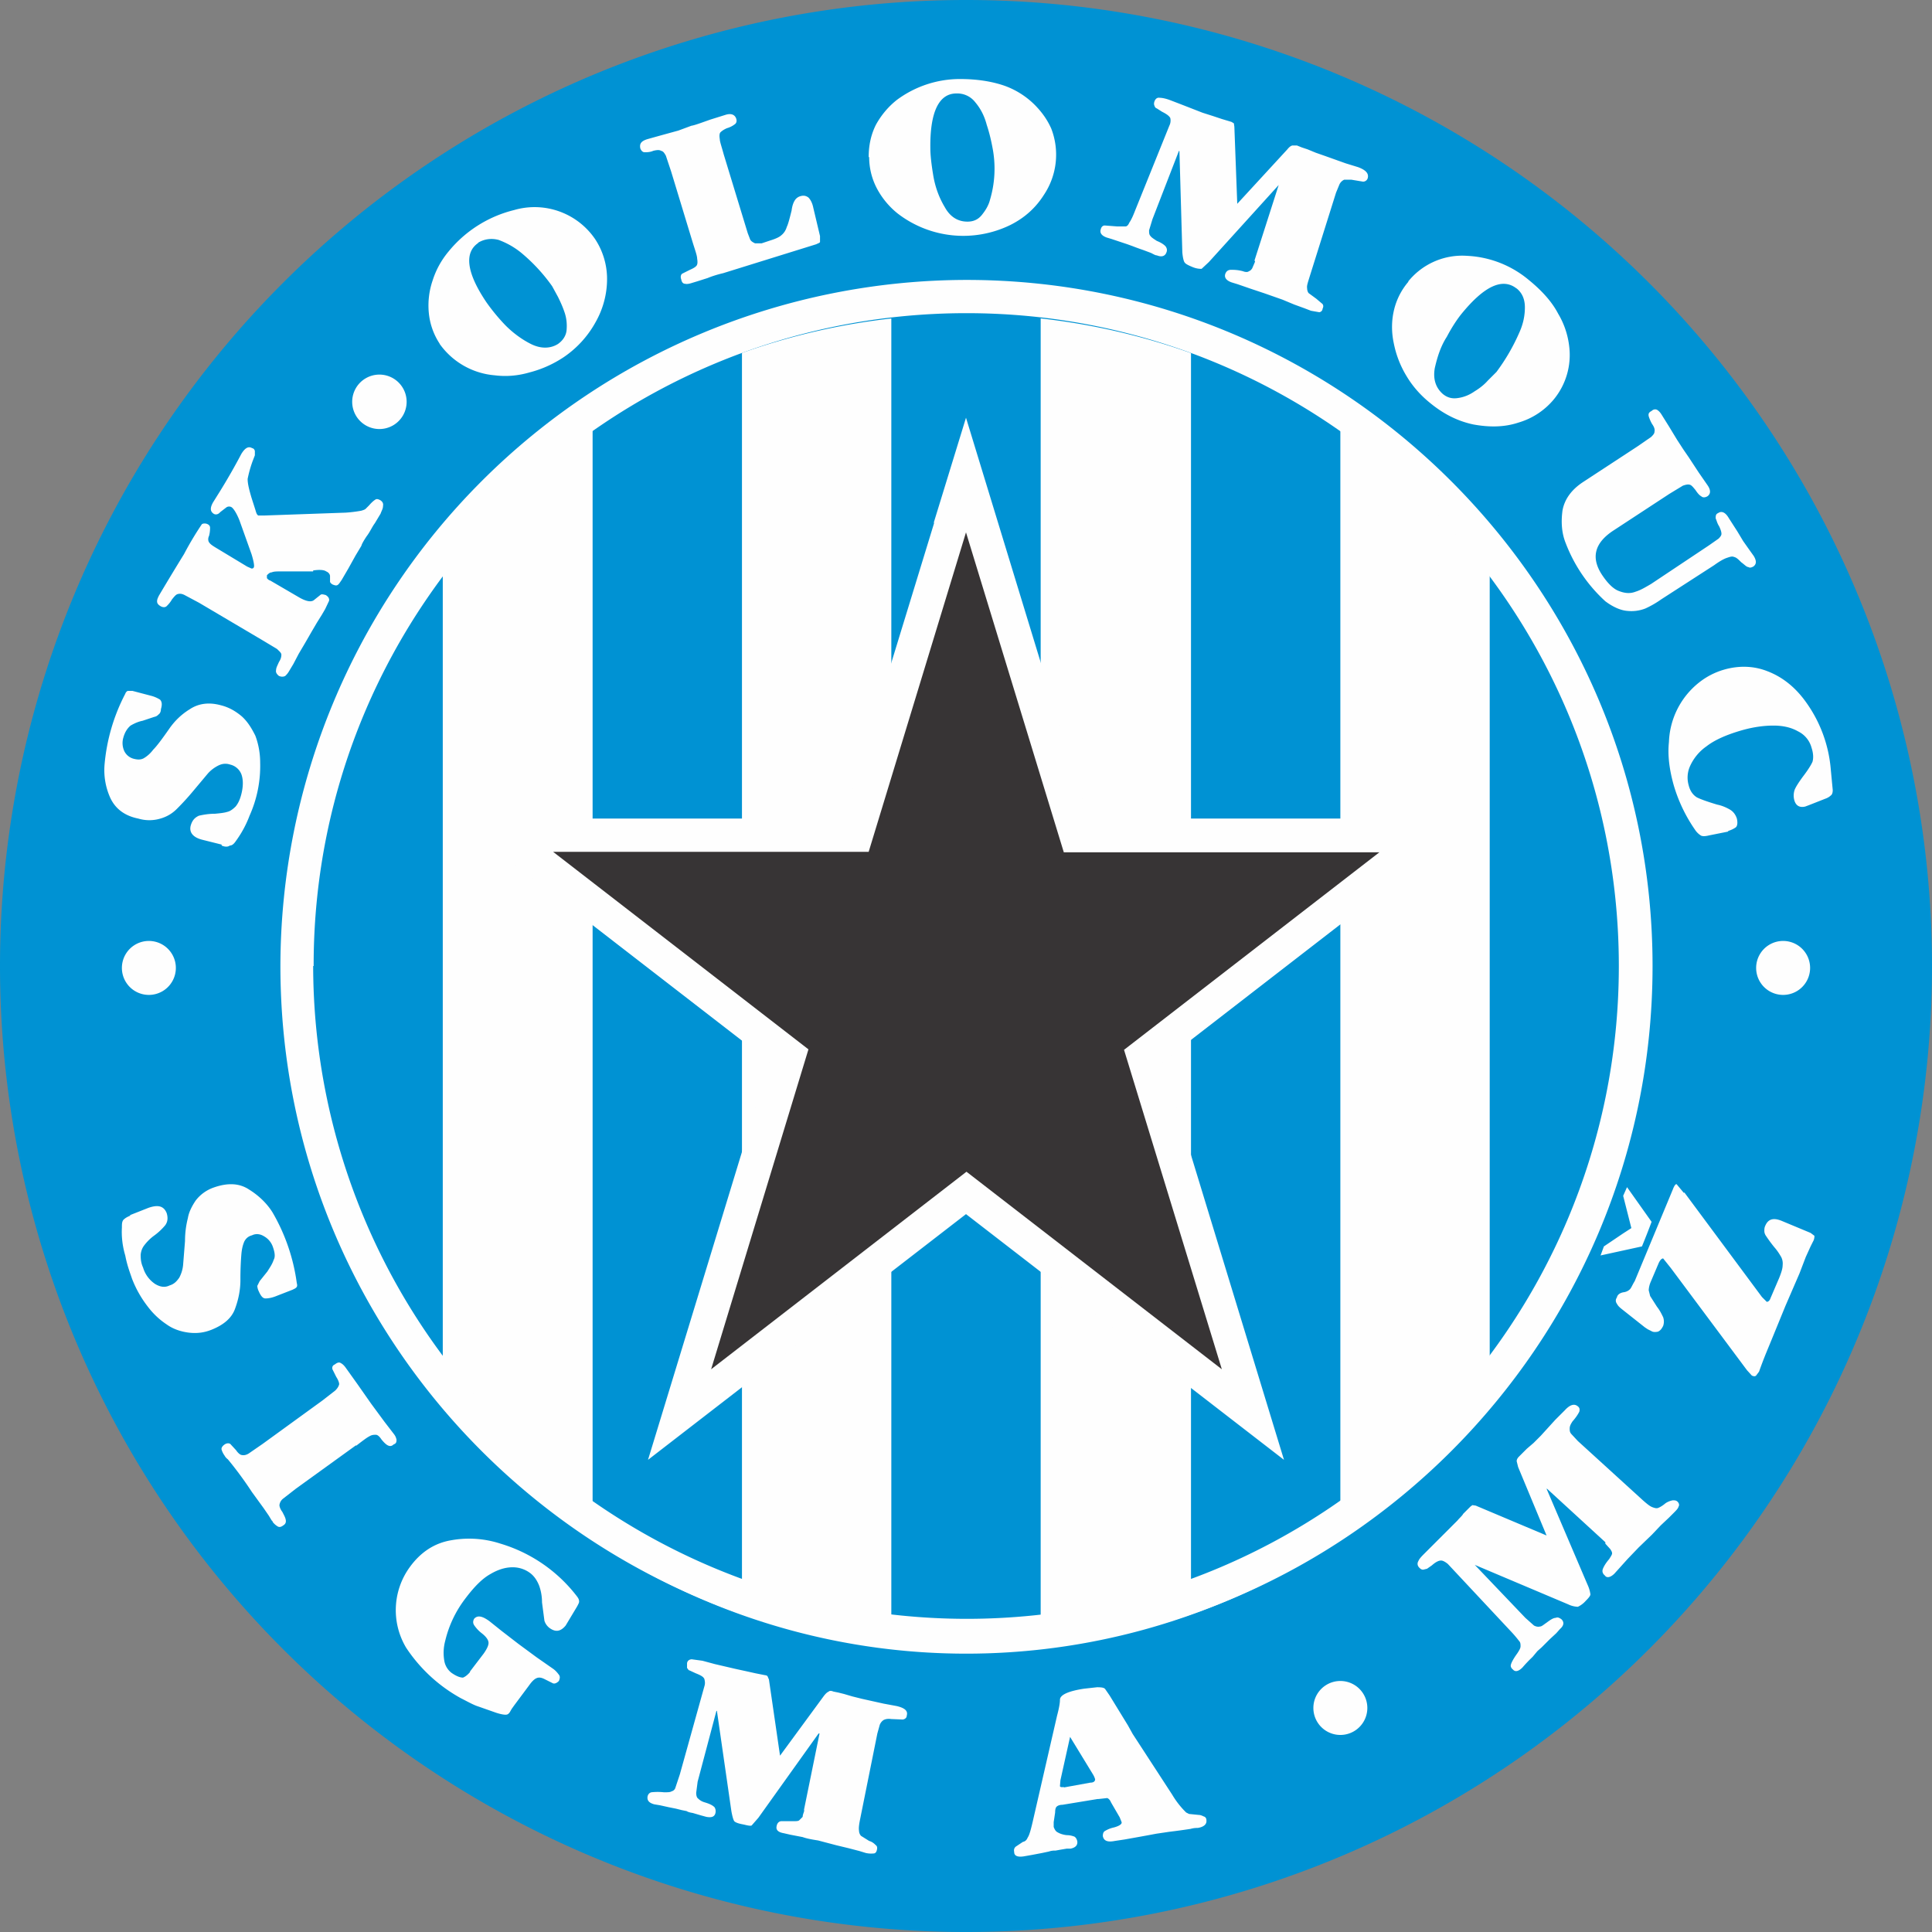 <svg width="401" height="401" fill="none" xmlns="http://www.w3.org/2000/svg"><rect width="100%" height="100%" fill="#808080" stroke="none"/><path d="M401 200.5a200.5 200.5 0 11-401 0 200.5 200.5 0 01401 0z" fill="#0092D3"/><path d="M339.5 200.5a139 139 0 11-277.9 0 139 139 0 01277.9 0z" fill="#FEFEFE"/><path d="M216 338.8h-31V60.7h31v278zM278.2 86v230l-31 15.4V70.7l31 15.4zM154 69.2v263.1l-31-15.8V85l31-16z" fill="#0092D3"/><path d="M193.9 108.5l-18.8 61.4H94.4l65.3 50.5-25.2 82.6 66-51 66 51-25.2-82.6 65.3-50.5h-80.7l-25.4-83.2-6.7 21.8h.1zM46 175.3l-4-1c-2-.5-2.8-1.6-2.4-3 .3-1 .8-1.6 1.7-2 .9-.2 2-.4 3.3-.4 1.1-.1 2-.2 2.6-.4.5-.1 1.1-.5 1.7-1.1.5-.6.9-1.4 1.2-2.6.4-1.6.4-3 0-4.1a3.3 3.3 0 00-2.3-2c-.9-.3-1.7-.2-2.5.2s-1.6 1-2.2 1.7l-3.1 3.7a53.4 53.4 0 01-3.3 3.6c-.9.9-2 1.6-3.4 2a8 8 0 01-4.6 0c-3-.6-4.9-2.2-5.9-4.5a14 14 0 01-1.1-6.7A39 39 0 0126 144c.1-.3.3-.5.5-.6h1l3.8 1c.8.2 1.4.5 1.9.8.4.4.5 1 .2 2 0 .5-.2.9-.5 1.1-.2.2-.4.4-.9.5l-2.4.8c-1 .2-1.8.6-2.5 1-.7.6-1.2 1.4-1.5 2.5a4 4 0 00.2 2.8 3 3 0 002 1.6c.8.2 1.4.2 2-.1.7-.4 1.4-1 2-1.8.8-.8 1.9-2.3 3.3-4.3 1.1-1.6 2.5-3 4.3-4.1 1.8-1.2 4-1.5 6.5-.8 1.6.4 3 1.2 4.3 2.3 1.2 1.1 2 2.4 2.8 4 .6 1.6 1 3.5 1 5.6a25.2 25.2 0 01-2.2 11 22 22 0 01-2.8 5.2c-.4.6-.8 1-1.3 1-.4.3-1 .3-1.7 0zM65 118.6h-6.6c-.9 0-1.6 0-2 .2-.4 0-.7.3-1 .6v.6c.1.1.3.4.7.5l6 3.5c1.4.8 2.4 1 3 .6l1.5-1.2c.3-.1.6 0 1 .1.5.3.8.7.7 1.2l-.8 1.7-.7 1.2-1 1.6-1 1.7-1.5 2.6-1.3 2.2-1.1 2.1-.9 1.5a4 4 0 01-.8 1c-.4.2-.8.2-1.3 0-.5-.4-.7-.8-.6-1.2 0-.5.3-1 .6-1.7.4-.6.5-1.1.5-1.5 0-.4-.4-.7-.9-1.2l-3-1.8-13.2-7.8-3-1.6c-.6-.3-1-.3-1.4-.2-.4.1-.7.5-1.2 1.1-.4.7-.8 1.1-1.1 1.4-.3.3-.8.3-1.3 0s-.7-.6-.7-1 .2-.8.4-1.2a595 595 0 015.2-8.6 66.3 66.3 0 013.7-6.2c.3-.2.8-.2 1.2 0 .4.2.5.5.5.7 0 .3 0 .9-.2 1.7-.3.6-.2 1.2.1 1.5.3.4 1 .8 2 1.4l5.8 3.5.9.4c.2 0 .4 0 .5-.3.1-.2 0-1.1-.5-2.7l-2.5-7c-.6-1.5-1.2-2.4-1.6-2.7a1 1 0 00-1.1 0l-1.3 1c-.4.5-1 .6-1.4.3-.7-.5-.7-1.2-.1-2.3l1.5-2.4a129 129 0 004.4-7.7c.8-1.3 1.5-1.6 2.2-1.2.4.1.5.3.6.6v.9l-.5 1.3c-.5 1.4-.8 2.6-1 3.6 0 1 .3 2.2.8 3.9l.8 2.5c.2.7.3 1 .6 1.2h1.2l17-.6a29 29 0 003.2-.4c.3-.1.7-.2.9-.4l.7-.7c.6-.7 1-1 1.3-1.2.3-.2.6-.1 1 .1.5.3.7.7.6 1.2 0 .6-.3 1-.5 1.6l-1.2 2c-.6.8-1 1.8-1.7 2.7-.6.9-1 1.6-1.1 2l-1.2 2-1.5 2.7-1.4 2.4c-.3.4-.5.8-.8 1-.3.2-.6.1-1.1-.1-.3-.2-.5-.4-.5-.6v-1.1c0-.4-.3-.8-.8-1-.4-.3-1.3-.4-2.7-.2v.2zM91.3 71.4a14 14 0 01-2.3-6.5 16 16 0 01.8-6.7c.7-2.2 1.8-4.2 3.3-6a25.4 25.4 0 0113.6-8.6 15.2 15.2 0 0116.8 6 15 15 0 012.5 8.3c0 3.1-.8 6.2-2.4 9a21 21 0 01-6.7 7.3 23.3 23.3 0 01-7 3.1c-2.4.7-4.8.9-7.2.6a15.6 15.6 0 01-11.5-6.6zm8-21c-3 2-2.5 6.2 1.7 12.4a41 41 0 003.6 4.4c1.6 1.7 3.6 3.2 5.6 4.2 2 1 4 1 5.6 0 1-.7 1.7-1.7 1.8-2.9.1-1.2 0-2.4-.4-3.6-.4-1.2-.9-2.3-1.4-3.3l-1.2-2.2a36 36 0 00-6.5-7c-1.5-1.2-3-2-4.6-2.6-1.5-.4-3-.2-4.3.6zM150.2 32l5 16.4.5 1.3c.2.4.6.6 1 .8h1.4l1.8-.6c1-.3 1.9-.7 2.3-1.1.5-.4.9-1 1.1-1.7.3-.6.6-1.8 1-3.4.1-.8.3-1.5.6-2a2 2 0 011.3-1c.7-.2 1.2 0 1.6.3.4.4.8 1.1 1 2.1l1.4 5.9v1.2c0 .2-.4.3-.8.5l-19.3 6c-1.3.3-2.5.7-3.2 1l-2.2.7-1 .3c-.6.2-1.1.3-1.5.2-.4 0-.7-.3-.8-.9-.2-.5-.1-1 .2-1.2l1.6-.8c.7-.3 1.2-.6 1.4-.9.2-.3.2-.8.1-1.4 0-.6-.4-1.7-.9-3.3l-4.5-14.8-1.1-3.3c-.3-.5-.5-.9-1-1-.3-.2-.8-.2-1.6 0-.7.3-1.3.3-1.8.3-.4 0-.7-.3-.9-.8-.2-1 .2-1.5 1.4-1.9l2.5-.7 4-1.1 2.7-1c.7-.1 2-.6 4-1.3l3.2-1c1.1-.3 1.8 0 2.1.8.2.6 0 1-.3 1.2-.4.3-.9.6-1.6.8-.7.3-1.1.6-1.4.9-.2.3-.2.8-.1 1.4 0 .5.4 1.6.8 3.1zM180.3 32.6c0-2.5.5-4.7 1.5-6.7 1.1-2 2.6-3.8 4.4-5.2a22 22 0 0113-4.3c3.6 0 6.7.5 9.3 1.4a17 17 0 016.2 3.9c1.6 1.6 2.7 3.2 3.5 5a15 15 0 01-1.5 13.7c-1.7 2.7-4 4.8-7 6.3a22.3 22.3 0 01-23.4-2.4 16.6 16.6 0 01-4.3-5.2 14 14 0 01-1.6-6.5h-.1zm18.2-13.2c-3.6 0-5.5 3.8-5.4 11.4 0 1.3.2 3.2.6 5.6.4 2.4 1.2 4.6 2.4 6.6 1.1 2 2.7 3 4.7 3 1.2 0 2.2-.4 3-1.4.8-1 1.4-2 1.7-3.2a22.6 22.6 0 00.6-10.2c-.3-1.7-.7-3.5-1.3-5.3-.5-1.9-1.3-3.4-2.4-4.7a4.7 4.7 0 00-3.9-1.8zM260.4 54l5-15.6-14.5 16-1.5 1.4c-.3 0-.9 0-1.7-.3-1-.4-1.6-.7-1.8-1-.2-.2-.4-1-.5-2.1l-.6-21-.1-.1-5.5 14.2-.7 2.3c0 .5 0 .9.3 1.2.2.3.7.6 1.3 1 1 .4 1.5.8 1.8 1.1.3.4.4.8.2 1.3-.3.8-1 1-2 .6-.3 0-.6-.2-1.2-.5l-1.6-.6a47.7 47.7 0 01-2.2-.8l-1.1-.4-1.5-.5-1.8-.6-1-.3c-1.1-.4-1.5-1-1.2-1.8.1-.4.4-.7.8-.7l2.6.2h1.7c.3 0 .6-.3.8-.8.3-.4.7-1.2 1.2-2.5l7.1-17.6c.3-.6.3-1.2.2-1.6-.2-.4-.7-.8-1.7-1.3l-1.1-.7c-.3-.1-.4-.3-.5-.6-.1-.2-.1-.5 0-.8.2-.6.6-.9 1.1-.8.6 0 1.4.2 2.2.5l2.6 1 4.1 1.6 2.2.7 1.8.6 1 .3 1 .3.5.3.1.7.6 16L267.2 31c.4-.5.7-.7 1-.8h1l1 .4 1.2.4 1.7.7 2 .7 4.2 1.5 2.6.8c1.6.6 2.2 1.3 2 2.2a1 1 0 01-1 .8l-2.4-.4H279a2 2 0 00-1 1l-.7 1.7-5.5 17.5c-.3 1-.6 1.8-.5 2.3 0 .5.2 1 .4 1.1l1.5 1.1 1.3 1.1c.2.3.2.6 0 1 0 .4-.4.7-.7.7l-1.7-.3-1.3-.5-2.2-.8-2.4-1-3.7-1.3-3-1-2.6-.9-1.3-.4c-1.1-.4-1.5-1-1.3-1.7.2-.6.6-.9 1.2-.9s1.4 0 2.5.3c.5.2 1 .2 1.2 0 .3-.1.5-.3.7-.6l.6-1.4-.1-.2zM292.3 58.4a14.4 14.4 0 0112.2-5.3 21.5 21.5 0 0112.8 5c2.7 2.2 4.8 4.5 6.1 7a17 17 0 012.3 6.8 14.5 14.5 0 01-3.2 11 15 15 0 01-7.3 4.8c-3 1-6.1 1-9.4.4-3.3-.7-6.2-2.2-8.9-4.4-2-1.6-3.7-3.5-5-5.7a20.8 20.8 0 01-2.6-6.7c-.5-2.3-.5-4.6 0-6.8a14 14 0 013-6v-.1zm22.5 1.5c-2.9-2.3-6.7-.6-11.5 5.3-.8 1-1.9 2.6-3 4.7-1.3 2-2 4.3-2.5 6.5-.4 2.3.2 4.1 1.7 5.4 1 .8 2 1 3.2.8 1.3-.2 2.4-.7 3.4-1.4 1-.6 2-1.4 2.7-2.2l1.8-1.8a41.2 41.2 0 004.8-8.3c.8-1.8 1.1-3.5 1.1-5.1 0-1.6-.5-3-1.8-4zM342.7 121.2l12-8 2-1.4c.4-.4.6-.7.6-1 0-.4-.2-1-.5-1.6-.4-.6-.5-1.2-.7-1.6 0-.5 0-.9.5-1.1.7-.5 1.5-.2 2.2 1l1.8 2.8.6 1 .6 1 1.2 1.7 1 1.4c.6 1 .6 1.7-.1 2.2-.4.2-.7.3-1 .1-.4 0-.8-.5-1.5-1-.6-.6-1-1-1.5-1.1-.4-.2-.9 0-1.5.2s-1.5.7-2.6 1.5l-11 7.1a20 20 0 01-3.3 1.9 8 8 0 01-3.7.5c-1.4-.1-3-.8-4.6-2a31.6 31.6 0 01-8.2-12c-.9-2.2-1-4.5-.7-6.8.4-2.3 1.8-4.3 4.2-5.9l11.3-7.4 2.9-2c.4-.4.7-.7.7-1.1.1-.4 0-.9-.5-1.6a8 8 0 01-.7-1.6c-.1-.5 0-.8.6-1.1.4-.4.9-.4 1.2-.2.3.2.6.5.9 1l1.5 2.4 1.7 2.8 1.3 2 1.1 1.6 2.1 3.2 1.8 2.6c.7 1 .7 1.8 0 2.3-.5.3-1 .3-1.3 0-.4-.2-.8-.7-1.2-1.3-.5-.6-.8-1-1.2-1.1-.4-.1-.8 0-1.4.2l-2.8 1.7-11.6 7.6c-4 2.6-4.7 5.7-2.4 9.2 1.2 1.8 2.4 3 3.6 3.4 1.3.5 2.4.5 3.4.1 1-.3 2-.9 3.2-1.6zM358.7 172.6l-4 .8c-.8.2-1.4.2-1.7 0a4 4 0 01-1.2-1.2 32 32 0 01-4.4-9.2c-.9-3.2-1.3-6.2-1-9a16.5 16.5 0 016.2-12.3 15 15 0 015.2-2.7c3.1-.9 6.2-.8 9 .3 2.9 1.1 5.4 3 7.5 5.7a27.8 27.8 0 015.7 14.8l.4 4.2c0 .6-.2 1-.4 1.1-.2.2-.6.5-1.2.7l-3.3 1.3-.8.3c-1.2.3-2-.2-2.3-1.4-.2-.8-.1-1.5.1-2.1.3-.7.9-1.6 1.7-2.7 1-1.3 1.7-2.4 2-3.1.2-.7.2-1.7-.2-2.9a5.3 5.3 0 00-2.8-3.4c-1.4-.8-3.1-1.2-5.1-1.2-2 0-4.1.3-6.3.9-3.2.9-5.8 2-7.6 3.4a10 10 0 00-3.5 4.3 5.8 5.8 0 00-.2 3.8c.3 1.2.9 2 1.7 2.5.8.4 2.2.9 4.2 1.5 1 .2 1.9.6 2.6 1 .7.4 1.2 1 1.5 1.9.2.9.1 1.5-.2 1.8-.4.3-1 .6-1.7.8h.1zM27 252.2l3.8-1.5c2-.7 3.2-.4 3.8 1.1.3 1 .2 1.8-.3 2.5a13 13 0 01-2.5 2.3 10 10 0 00-1.8 1.8c-.4.5-.7 1.1-.8 2 0 .7 0 1.6.5 2.7a6.2 6.2 0 002.5 3.4c1 .6 2 .8 3 .3 1-.3 1.5-.9 2-1.6a7 7 0 00.8-2.6l.4-5c0-2 .3-3.6.6-4.8.2-1.2.8-2.4 1.6-3.6a8 8 0 013.7-2.7c2.8-1 5.3-1 7.4.4 2.1 1.3 3.8 3 4.9 4.8a39.7 39.7 0 015 14.6c.1.4.1.6 0 .8-.2.3-.5.4-.9.6l-3.6 1.4c-.8.3-1.5.4-2 .4-.6 0-1-.6-1.4-1.5a3 3 0 01-.3-1.1l.5-1 1.6-2c.5-.8 1-1.5 1.3-2.4.4-.7.2-1.7-.2-2.8a4 4 0 00-1.8-2.1c-.8-.5-1.7-.6-2.5-.2-.8.2-1.3.7-1.6 1.3-.3.7-.5 1.5-.6 2.6a64 64 0 00-.2 5.4c0 2-.4 4-1.1 5.9-.7 2-2.4 3.4-4.9 4.4-1.5.6-3 .8-4.7.6-1.6-.2-3.2-.7-4.6-1.7-1.5-1-2.8-2.2-4-3.8a22.7 22.7 0 01-3.2-5.7c-.4-1.2-1-2.7-1.4-4.8-.6-2-.8-4-.7-5.8 0-.7 0-1.2.3-1.6.3-.3.7-.6 1.5-.9l-.2-.1zM74 299.9L61.4 309l-2.7 2.1a2 2 0 00-.7 1.3c0 .3.2.9.6 1.4.3.6.6 1.1.7 1.6.1.5 0 .9-.5 1.2-.5.4-.9.4-1.2.2-.3-.2-.6-.4-1-.9 0 0 0-.2-.2-.3l-.6-1-1.1-1.6-2.4-3.3a76.6 76.6 0 00-5-6.8c-.4-.3-.6-.6-.7-.8a4 4 0 01-.6-1.2c-.1-.3.1-.7.5-1 .5-.4 1-.4 1.3-.2L49 301c.4.6.9 1 1.2 1 .4.1.9 0 1.4-.3l2.9-2 12.4-9 2.7-2.1c.5-.5.7-.9.8-1.3 0-.3-.2-.9-.6-1.5l-.8-1.6c-.1-.4 0-.8.5-1 .5-.4.9-.5 1.2-.3.4.2.7.5 1 .9l2.5 3.5 2.8 4 2.8 3.8 2 2.6c.3.4.4.7.5 1.1 0 .4 0 .8-.6 1-.4.4-.8.4-1.2.2-.4-.2-.8-.6-1.3-1.2-.4-.6-.8-1-1.2-1-.4 0-.8 0-1.3.3-.6.3-1.5 1-2.8 2v-.1zM97.5 347l2.9-3.8c.7-1 1-1.7 1-2.2 0-.6-.5-1.3-1.4-2a7.3 7.3 0 01-1.6-1.7c-.3-.5-.2-.9 0-1.3.7-.8 1.7-.6 3.2.5l2.5 2 3.5 2.7 3.8 2.8 3.3 2.3c.6.4 1 .9 1.3 1.3.3.4.2.8 0 1.3-.4.4-.8.6-1.2.5l-1.8-.9c-.6-.3-1.1-.4-1.6-.2s-1 .7-1.5 1.4l-3.2 4.3-.5.7-.4.7c-.3.4-.5.5-.9.5-.3 0-1-.1-1.9-.4l-3.7-1.3c-1-.3-2.2-1-3.6-1.7A32.3 32.3 0 0184.3 342a15.2 15.2 0 01.8-16.8c2.2-3 5-4.9 8.5-5.5a21 21 0 0110.3.7 31.3 31.3 0 0115.9 11c.3.4.4.7.4 1 0 .3-.2.6-.4 1l-2.4 4c-1 1.2-2 1.4-3.2.6a3 3 0 01-1.2-1.6l-.5-3.8c0-1.2-.2-2.4-.6-3.5-.4-1-1-2-2-2.7a6 6 0 00-3.5-1.1c-1.4 0-2.9.4-4.6 1.4-1.8 1-3.5 2.8-5.3 5.2a23.2 23.2 0 00-4.1 8.7 9.6 9.6 0 00-.2 4 4 4 0 001.5 2.6c1 .7 1.8 1 2.4 1 .5-.2 1-.6 1.5-1.2h-.1zM166.8 376l3.3-16.2h-.2l-12.5 17.5-1.4 1.6c-.3.1-.8 0-1.6-.2-1.1-.2-1.7-.4-2-.7-.2-.3-.4-1-.6-2.1l-3-20.8h-.1l-3.9 14.7-.3 2.3c0 .5.1 1 .4 1.2.3.3.7.6 1.4.8 1 .3 1.6.6 2 1 .2.3.3.7.2 1.2-.2.8-.8 1-1.9.8l-1.1-.3-1.7-.5c-.6-.1-1-.2-1.3-.4l-1-.2-1.2-.3-1.5-.3-1.8-.4-1.2-.2c-1.1-.3-1.5-.8-1.4-1.6.1-.5.4-.8.8-.9a12 12 0 012.6 0c.8 0 1.3 0 1.6-.2.4-.1.7-.4.8-.8l.9-2.7 5.1-18.3c.2-.6.1-1.1 0-1.5-.2-.5-.8-.8-1.8-1.2l-1.3-.6c-.2 0-.3-.3-.5-.5v-.9c0-.5.4-.9 1-.9l2.2.3 2.6.7 4.3 1 2.3.5 1.8.4 1 .2 1 .2c.3 0 .5.2.5.2l.3.7 2.3 15.8L171 352c.4-.5.6-.7 1-.9.2-.2.5-.2 1 0l1 .2 1.2.3 1.7.5 2 .5 4.5 1 2.7.5c1.7.4 2.4 1 2.1 2 0 .4-.3.7-.8.8l-2.4-.1c-.7-.1-1.2 0-1.6.2-.3.2-.6.5-.8 1l-.5 1.8-3.6 17.9c-.2 1-.3 1.8-.2 2.3 0 .5.3 1 .5 1.1l1.6 1c.7.2 1.1.6 1.4.9.3.2.3.6.2 1-.1.4-.3.7-.7.7a5 5 0 01-1.6-.1l-1.3-.4-2.3-.6-2.5-.6-3.8-1c-1.3-.2-2.4-.4-3.2-.7l-2.6-.5-1.3-.3c-1.2-.2-1.7-.7-1.5-1.5.1-.6.5-1 1-1h2.5c.5 0 1 0 1.2-.2l.7-.7c0-.4.2-.8.4-1.5l-.2.3zM227.8 373.4l-7.3 1.2c-.6 0-1 .2-1.2.4-.2.2-.3.6-.3 1.2l-.3 2v1c.2.5.4.9.8 1.1.5.3 1.1.5 1.9.6.8 0 1.3.2 1.6.3.3.2.5.5.6 1 .1.8-.4 1.3-1.4 1.5h-.8l-1.2.2-1.1.2c-.4 0-.8 0-1.4.2l-1.4.3-2.1.4-1.7.3c-1.3.2-2-.1-2-.9-.1-.5 0-.8.3-1.1l1.5-1c.5-.1.8-.4 1-.9.3-.4.6-1.4 1-3.1l5.1-22.2c.4-1.5.6-2.6.6-3.3 0-1 1.7-1.8 5-2.3l2.7-.3c1 0 1.5.1 1.7.4l.9 1.3 1.9 3.1 1.9 3.1 1 1.8 8.2 12.6a18 18 0 002.9 3.7l.6.3 2 .2c.4 0 .8.2 1 .3.4.1.6.4.6.8.1.8-.5 1.4-1.8 1.6-.3 0-.8 0-1.5.2a128.5 128.5 0 01-4.4.6l-2.7.4-1.6.3-2.2.4-2.8.5-2 .3c-1.5.3-2.3 0-2.5-1 0-.5.1-.9.5-1.1a6 6 0 011.8-.7c1.1-.3 1.7-.7 1.6-1.1l-.4-1-1.8-3.1c-.2-.5-.5-.8-.8-.9l-1.8.2h-.2zm-7-2.4l5.5-1c.7 0 1-.3 1-.7a4 4 0 00-.5-1.1l-4.7-7.7-2 9-.1 1.2c0 .2.3.3.8.2zM333.2 320.1L321.1 309h-.1l8.5 19.9a7 7 0 01.6 2c0 .3-.3.7-1 1.4a5 5 0 01-1.6 1.2 5 5 0 01-2-.5l-19.4-8.2 10.5 11 1.8 1.6c.4.2.8.3 1.2.2.4 0 .8-.4 1.4-.8.8-.6 1.4-1 1.9-1 .4-.2.8 0 1.2.3.6.6.5 1.3-.3 2l-.8.9-1.3 1.2-1 1-.7.7-.9.8-1 1.2a28.2 28.2 0 00-2.1 2.2c-.8.8-1.5 1-2 .4-.4-.3-.5-.7-.4-1 .1-.4.5-1.2 1.3-2.3.4-.6.7-1.1.7-1.5 0-.4 0-.8-.3-1.1a25 25 0 00-1.8-2.1l-13-13.9c-.5-.4-1-.7-1.4-.7-.4 0-1 .2-1.9 1l-1 .7-.8.2c-.3 0-.5-.1-.8-.4-.4-.4-.5-.9-.2-1.4.2-.5.7-1 1.4-1.7l2-2 3-3 1.7-1.7c.5-.6 1-1 1.2-1.4l.8-.8.7-.7.4-.3.7.1 14.7 6.2-5.9-14.2-.3-1.2c0-.3.1-.6.5-1l.8-.8.8-.8 1.4-1.2 1.5-1.5 3-3.3 2-2c1.1-1.2 2-1.4 2.7-.8.4.3.4.7.3 1.1-.2.4-.6 1.1-1.4 2-.4.6-.6 1-.6 1.5 0 .4 0 .8.4 1.2l1.3 1.4 13.5 12.3c.8.7 1.4 1.2 1.9 1.4.5.2.9.3 1.2.2.3-.1.9-.4 1.6-1a4 4 0 011.5-.6c.4 0 .7 0 1 .3.3.3.4.7.2 1-.1.4-.5.8-1 1.3l-1 1-1.7 1.6-1.8 1.9-2.8 2.7-2.3 2.4-1.8 2-.9 1c-.8.8-1.6 1-2 .4-.5-.4-.6-.9-.4-1.4.2-.5.6-1.2 1.3-2 .3-.5.6-.9.6-1.2 0-.3-.2-.6-.4-.9l-1-1.1v-.3zM349.6 247.5l16.1 21.7 1 1c.3 0 .6-.2.8-.8l1.8-4.2c.4-1 .7-1.9.7-2.6a3 3 0 00-.3-1.7c-.3-.5-.7-1.2-1.4-2a29 29 0 01-1.7-2.3c-.3-.4-.4-.8-.4-1.1 0-.3 0-.7.2-1.1.6-1.4 1.7-1.7 3.4-1l6 2.5.8.6c0 .2 0 .7-.3 1.2l-.5 1-1 2.2-1.3 3.4-2.9 6.7-2.7 6.6-1.4 3.4a90.9 90.9 0 00-1.4 3.7l-.6.8c-.2.2-.5.2-.9 0l-1-1.1-15.8-21.2-1.6-2c-.3 0-.6.3-.9.9l-1.7 4a5 5 0 00-.4 1.7l.3 1.2 1.4 2.2c.7.9 1 1.6 1.3 2.2.2.6.2 1.2 0 1.8-.3.6-.6 1-1.1 1.2-.5.1-1 .1-1.3-.1l-.8-.4-.6-.4-4.8-3.8c-.5-.4-.8-.7-1-1.1-.3-.4-.3-.9 0-1.3.1-.6.7-1 1.5-1.1.6-.1 1-.4 1.2-.6.3-.3.5-.9 1-1.7l7.9-19c.3-.8.6-1.2.8-1.1l1.5 1.8zM375.7 200.9a5.6 5.6 0 11-11.2 0 5.6 5.6 0 0111.2 0zM25.3 200.9a5.6 5.6 0 1011.2 0 5.6 5.6 0 00-11.2 0zM84.4 83.4a5.6 5.6 0 11-11.3 0 5.6 5.6 0 0111.3 0zM272.6 354.5a5.6 5.6 0 1011.2 0 5.6 5.6 0 00-11.2 0zM332.2 260.6l.7-1.9 4-2.7 1.7-1.1-1.7-6.7.8-1.8 5.1 7.2a174.6 174.6 0 01-2 5.1l-8.7 1.9z" fill="#FEFEFE"/><path d="M91.9 286.8v-171s-29 28.8-29.5 82.3a144.8 144.8 0 0029.5 88.7zM309.2 285.8V115.3s31.7 31.2 31.2 83.2-31.2 87.3-31.2 87.3z" fill="#0092D3"/><path d="M200.5 110.5l20.3 66.4h65.5l-53 41 20.3 66.3-53-41-53 41 20.2-66.4-53-41h65.5l20.2-66.3z" fill="#373435"/><path d="M58.2 200.5c0 78.5 63.8 142.4 142.4 142.4C279 343 343 279.1 343 200.5 343 122 279 58.1 200.6 58.1A142.6 142.6 0 0058.2 200.5zm6.9 0C65 125.8 125.9 65 200.6 65S336 125.8 336 200.5 275.2 336 200.6 336A135.7 135.7 0 0165 200.5z" fill="#FEFEFE"/></svg>